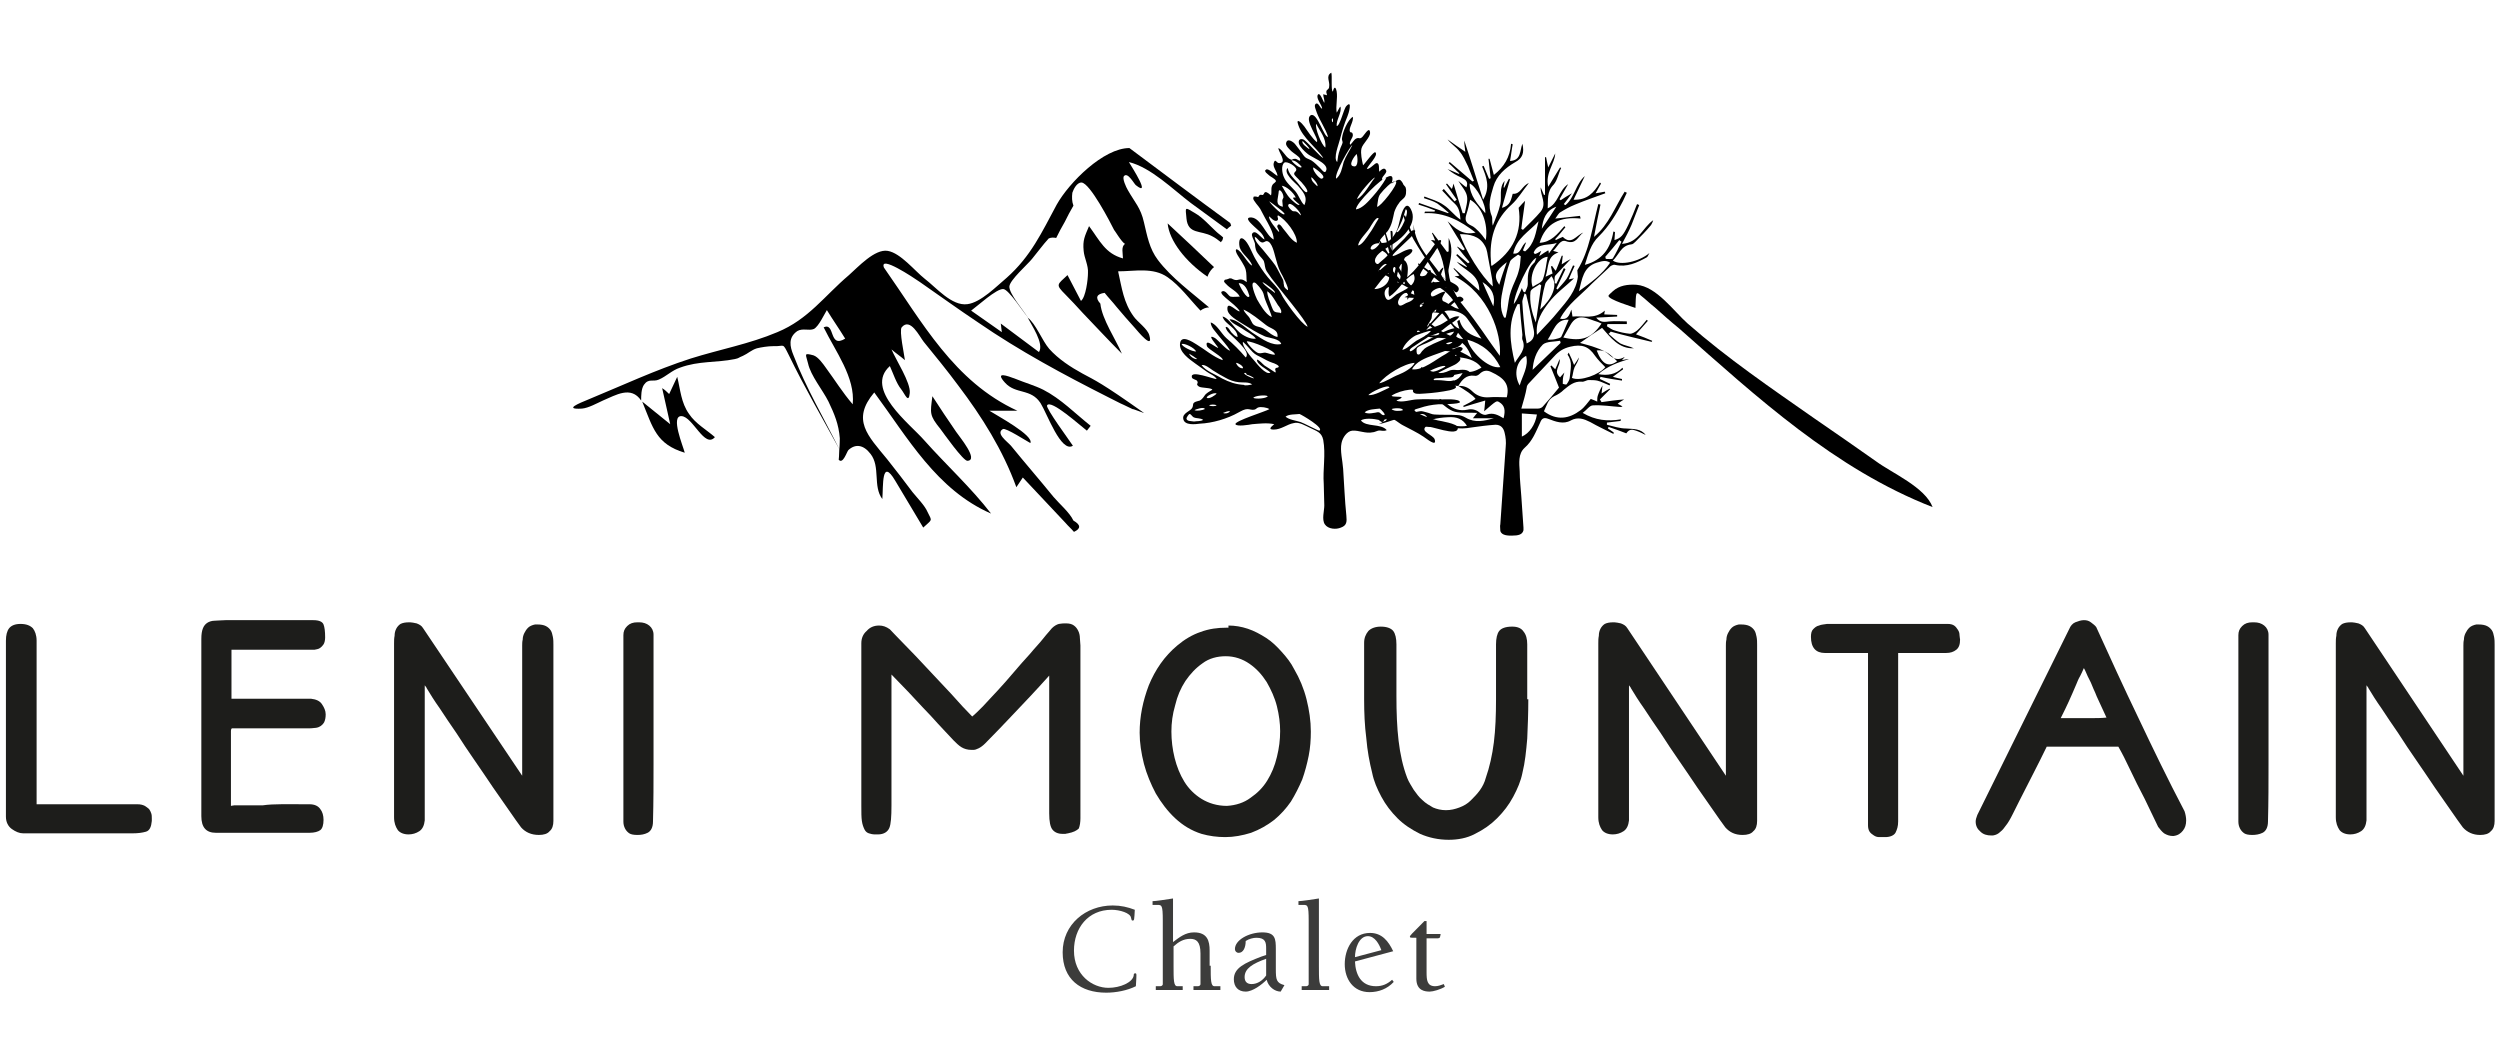 <?xml version="1.0" encoding="utf-8"?>
<!-- Generator: Adobe Illustrator 26.0.3, SVG Export Plug-In . SVG Version: 6.00 Build 0)  -->
<svg version="1.1" id="Слой_1" xmlns="http://www.w3.org/2000/svg" xmlns:xlink="http://www.w3.org/1999/xlink" x="0px" y="0px"
	 viewBox="0 0 464.4 197.4" style="enable-background:new 0 0 464.4 197.4;" xml:space="preserve">
<style type="text/css">
	.st0{fill:#1D1D1B;}
	.st1{fill:#3C3C3B;}
	.st2{fill:none;}
</style>
<g>
	<g>
		<path class="st0" d="M25.5,149.4c0.6,0,1,0.1,1.4,0.3c0.3,0.2,0.6,0.4,0.8,0.6c0.2,0.3,0.3,0.5,0.4,0.8c0.1,0.3,0.1,0.6,0.1,0.9
			v0.5c-0.1,1.1-0.4,1.8-1.1,2c-0.7,0.2-1.5,0.3-2.4,0.3H4.3c-0.7,0-1.4-0.3-2.1-0.8c-0.7-0.5-1.1-1.3-1.1-2.3v-21.1
			c0-1.6,0-3.2,0-4.6c0-1.5,0-2.8,0-3.9V119c0-1,0.2-1.8,0.6-2.3c0.4-0.5,1.1-0.8,2.1-0.8c1.1,0,1.8,0.3,2.3,0.8
			c0.4,0.5,0.7,1.3,0.7,2.3v30.4H25.5z"/>
		<path class="st0" d="M57.5,149.4c0.9,0,1.6,0.3,2,0.9c0.4,0.5,0.6,1.2,0.6,2c0,0.9-0.2,1.6-0.6,1.9s-1.1,0.5-2,0.5H40.1
			c-1.8,0-2.7-1-2.7-3.1c0-0.3,0-1,0-2.1c0-1.1,0-2.4,0-3.9c0-1.5,0-3.3,0-5.1s0-3.8,0-5.7c0-1.9,0-3.8,0-5.7c0-1.9,0-3.5,0-5
			c0-1.5,0-2.7,0-3.7s0-1.5,0-1.7c0-0.9,0.1-1.5,0.3-2c0.2-0.5,0.5-0.8,0.8-1c0.3-0.2,0.8-0.4,1.4-0.4c0.6,0,1.2-0.1,2-0.1h16.3
			c1.1,0,1.7,0.3,1.9,0.8c0.2,0.5,0.3,1.3,0.3,2.4c0,0.5-0.1,1-0.3,1.3s-0.4,0.5-0.7,0.7s-0.6,0.2-1,0.3c-0.4,0-0.7,0-1.1,0H43v9.1
			h14.8c0.9,0.1,1.6,0.4,2,1c0.4,0.6,0.7,1.2,0.7,1.9c0,0.6-0.1,1.1-0.3,1.5c-0.3,0.5-0.8,0.9-1.5,1c-0.7,0.1-1.2,0.1-1.6,0.1H43.1
			c-0.1,0-0.2,0.2-0.2,0.5v13.9c0.2,0,0.4-0.1,0.6-0.1c0.2,0,0.4,0,0.8,0c1,0,2.5,0,4.5,0C50.8,149.3,53.7,149.4,57.5,149.4z"/>
		<path class="st0" d="M96.8,153.7c-0.6-0.8-1.3-1.8-2.2-3.1c-0.9-1.3-1.9-2.7-3-4.3c-1.1-1.6-2.2-3.3-3.4-5
			c-1.2-1.7-2.3-3.4-3.4-5.1c-1.1-1.6-2.2-3.2-3.1-4.6c-1-1.4-1.8-2.7-2.4-3.7l-0.1-0.2l-0.3-0.4v25.1c-0.1,0.9-0.4,1.6-1,2
			c-0.6,0.4-1.3,0.6-2,0.6c-0.9,0-1.6-0.3-2-0.8c-0.4-0.6-0.7-1.3-0.7-2.4v-32.3c0-0.5,0-0.9,0.1-1.4c0-0.5,0.1-0.9,0.3-1.3
			c0.2-0.4,0.5-0.7,0.8-0.9c0.4-0.2,0.9-0.3,1.6-0.3h0.2c0.3,0,0.7,0.1,1.2,0.2c0.5,0.2,0.9,0.4,1.2,0.9L97,144.1v-24.2
			c0-0.3,0-0.7,0.1-1.1c0-0.4,0.1-0.8,0.3-1.2c0.2-0.4,0.4-0.7,0.7-1c0.3-0.3,0.8-0.5,1.3-0.6h0.4c0.7,0,1.2,0.1,1.6,0.3
			c0.4,0.2,0.7,0.5,0.9,0.8c0.2,0.3,0.3,0.7,0.4,1.2c0.1,0.5,0.1,1,0.1,1.5v32.7c0,0.8-0.2,1.5-0.7,1.9c-0.4,0.5-1.1,0.7-2,0.7
			C98.7,155.1,97.6,154.6,96.8,153.7z"/>
		<path class="st0" d="M118.4,155.1c-0.7,0-1.2-0.1-1.5-0.3c-0.3-0.2-0.6-0.5-0.8-0.9c-0.2-0.4-0.3-0.8-0.3-1.3c0-0.5,0-1,0-1.6v-27
			c0-1,0-2,0-3c0-1,0-2,0-3c0-0.7,0.2-1.2,0.7-1.7c0.5-0.5,1.1-0.7,1.9-0.7h0.3c0.8,0,1.4,0.2,1.9,0.6c0.5,0.4,0.8,1,0.8,1.7V132
			c0,3.3,0,6.6,0,10c0,3.4,0,6.9-0.1,10.6c0,1.1-0.4,1.8-1,2.1C119.7,155,119.1,155.1,118.4,155.1z"/>
		<path class="st0" d="M198.4,154.8c-0.2,0-0.4,0.1-0.5,0.1c-0.2,0-0.3,0-0.5,0c-0.9,0-1.5-0.3-1.9-0.8c-0.4-0.5-0.6-1.5-0.6-3
			v-25.6c-2.5,2.8-4.7,5.1-6.6,7.1c-1.9,2-3.6,3.8-5.3,5.5c-0.4,0.4-0.8,0.7-1.2,0.9c-0.4,0.2-0.7,0.3-1,0.3h-0.3
			c-0.8,0-1.4-0.2-1.9-0.5c-0.5-0.3-1-0.8-1.5-1.3c-1-1.1-2-2.1-2.9-3.1c-0.9-1-1.8-2-2.7-2.9c-0.9-1-1.9-2-2.8-3
			c-1-1-2-2.1-3.1-3.2v24.3c0,2.1-0.1,3.5-0.4,4.2s-1,1.2-2.1,1.2h-0.6c-0.4,0-0.8-0.1-1.1-0.2c-0.3-0.1-0.6-0.3-0.8-0.7
			c-0.2-0.4-0.4-0.9-0.5-1.6c-0.1-0.7-0.1-1.6-0.1-2.8v-30.2c0-0.9,0.3-1.7,1-2.3c0.6-0.7,1.4-1,2.3-1c0.7,0,1.3,0.2,2,0.7
			c0.5,0.5,1.3,1.4,2.6,2.7c1.3,1.3,2.7,2.8,4.2,4.4c1.5,1.6,3.1,3.3,4.6,4.9c1.5,1.7,2.8,3.1,3.9,4.2c0.5-0.4,1.2-1.1,2-1.9
			c0.8-0.9,1.7-1.8,2.7-2.9c1-1.1,2-2.2,3-3.4c1-1.2,2-2.3,3-3.4c0.9-1.1,1.8-2,2.5-2.9c0.7-0.9,1.3-1.5,1.6-1.9
			c0.4-0.4,0.9-0.7,1.3-0.8c0.5-0.1,0.9-0.1,1.3-0.1c0.6,0,1.1,0.1,1.5,0.4c0.4,0.3,0.6,0.6,0.8,1c0.2,0.4,0.3,0.9,0.3,1.3
			c0,0.5,0.1,0.9,0.1,1.4V152c0,0.7-0.1,1.4-0.3,1.9C200,154.3,199.4,154.6,198.4,154.8z"/>
		<path class="st0" d="M228.2,116.2c1.2,0,2.4,0.2,3.6,0.6c1.2,0.4,2.3,1,3.4,1.7c1.1,0.7,2,1.6,2.9,2.6c0.9,1,1.7,2,2.3,3.2
			c1,1.7,1.8,3.6,2.3,5.6c0.5,2,0.8,4,0.8,6c0,1.5-0.1,3-0.4,4.5c-0.3,1.5-0.7,3-1.2,4.4c-0.6,1.4-1.3,2.8-2.1,4.1
			c-0.9,1.3-1.9,2.4-3.1,3.4c-1.3,1-2.7,1.8-4.3,2.4c-1.6,0.5-3.2,0.8-4.8,0.8c-1.5,0-3-0.2-4.4-0.6c-1.9-0.6-3.5-1.6-4.9-2.9
			c-1.4-1.3-2.6-2.9-3.6-4.6c-0.9-1.7-1.7-3.6-2.2-5.5c-0.5-2-0.8-3.9-0.8-5.8c0-3,0.6-5.9,1.7-8.8c1.2-2.9,2.9-5.4,5.3-7.4
			c1.3-1.1,2.8-2,4.3-2.5c1.6-0.6,3.2-0.8,4.8-0.8H228.2z M217.6,135.9c0,1.6,0.2,3.3,0.6,4.9c0.4,1.6,1,3.1,1.8,4.4
			c0.8,1.3,1.9,2.4,3.2,3.2c1.3,0.8,2.9,1.3,4.7,1.3c1.7-0.1,3.2-0.6,4.4-1.5c1.3-0.9,2.3-1.9,3.1-3.2c0.8-1.3,1.4-2.7,1.8-4.4
			c0.4-1.6,0.6-3.2,0.6-4.8c0-1.4-0.2-3-0.6-4.6c-0.4-1.6-1.1-3.1-1.9-4.5c-0.9-1.4-1.9-2.5-3.2-3.4c-1.3-0.9-2.8-1.4-4.4-1.4
			c-1.6,0-3.1,0.4-4.3,1.3c-1.3,0.9-2.3,2-3.2,3.3c-0.9,1.4-1.5,2.8-1.9,4.5C217.8,132.7,217.6,134.3,217.6,135.9z"/>
		<path class="st0" d="M283.9,129.9c0,2.6-0.1,5-0.2,7.3c-0.2,2.3-0.4,4.4-0.9,6.4c-0.3,1.5-0.9,2.9-1.7,4.4c-0.8,1.5-1.8,2.8-3,4
			c-1.2,1.2-2.5,2.1-4.1,2.9c-1.5,0.8-3.2,1.1-4.9,1.1c-1.9,0-3.7-0.4-5.3-1.1c-1.6-0.8-3-1.7-4.2-2.9c-1.2-1.2-2.2-2.5-3-4
			c-0.8-1.5-1.4-2.9-1.7-4.4c-0.5-2-0.9-4.1-1.1-6.5c-0.3-2.3-0.4-4.7-0.4-7.2v-10.5c0-0.9,0.3-1.6,0.8-2.2c0.5-0.5,1.3-0.8,2.3-0.8
			c1.1,0,1.9,0.3,2.3,0.8c0.4,0.5,0.6,1.4,0.6,2.5v9.6c0,3,0.1,5.8,0.4,8.3c0.3,2.5,0.8,4.8,1.6,6.9c0.3,0.8,0.8,1.5,1.2,2.2
			c0.5,0.7,1,1.4,1.6,1.9c0.6,0.6,1.3,1,2,1.4c0.7,0.3,1.5,0.5,2.4,0.5c0.9,0,1.7-0.2,2.5-0.5c0.8-0.3,1.5-0.7,2.1-1.3
			c0.6-0.6,1.2-1.2,1.7-1.9c0.5-0.7,0.9-1.5,1.1-2.3c0.7-2,1.2-4.2,1.5-6.6c0.3-2.4,0.4-5.1,0.4-7.9v-10.3c0-1.1,0.2-2,0.6-2.5
			c0.4-0.5,1.2-0.8,2.4-0.8c1,0,1.7,0.3,2.1,0.9c0.5,0.6,0.7,1.4,0.7,2.4V129.9z"/>
		<path class="st0" d="M320.5,153.7c-0.6-0.8-1.3-1.8-2.2-3.1c-0.9-1.3-1.9-2.7-3-4.3c-1.1-1.6-2.2-3.3-3.4-5
			c-1.2-1.7-2.3-3.4-3.4-5.1c-1.1-1.6-2.2-3.2-3.1-4.6c-1-1.4-1.8-2.7-2.4-3.7l-0.1-0.2l-0.3-0.4v25.1c-0.1,0.9-0.4,1.6-1,2
			s-1.3,0.6-2,0.6c-0.9,0-1.6-0.3-2-0.8c-0.4-0.6-0.7-1.3-0.7-2.4v-32.3c0-0.5,0-0.9,0.1-1.4c0-0.5,0.1-0.9,0.3-1.3
			c0.2-0.4,0.5-0.7,0.8-0.9c0.4-0.2,0.9-0.3,1.6-0.3h0.2c0.3,0,0.7,0.1,1.2,0.2c0.5,0.2,0.9,0.4,1.2,0.9l18.3,27.4v-24.2
			c0-0.3,0-0.7,0.1-1.1c0-0.4,0.1-0.8,0.3-1.2c0.2-0.4,0.4-0.7,0.7-1c0.3-0.3,0.8-0.5,1.3-0.6h0.4c0.7,0,1.2,0.1,1.6,0.3
			c0.4,0.2,0.7,0.5,0.9,0.8c0.2,0.3,0.3,0.7,0.4,1.2c0.1,0.5,0.1,1,0.1,1.5v32.7c0,0.8-0.2,1.5-0.7,1.9c-0.4,0.5-1.1,0.7-2,0.7
			C322.3,155.1,321.3,154.6,320.5,153.7z"/>
		<path class="st0" d="M352.6,121.2v31.4c0,0.9-0.2,1.5-0.5,2.1c-0.3,0.5-1,0.8-1.9,0.8c-0.3,0-0.7,0-1.1,0c-0.4,0-0.7-0.1-1-0.3
			c-0.3-0.2-0.6-0.4-0.8-0.7c-0.2-0.3-0.3-0.7-0.3-1.2v-32h-8c-1.7,0-2.6-1-2.6-3c0-0.6,0.1-1.1,0.4-1.4c0.3-0.3,0.6-0.6,1.1-0.7
			c0.4-0.2,1-0.2,1.5-0.3c0.6,0,1.2,0,1.7,0h20.7c0.5,0,0.9,0.1,1.2,0.3c0.3,0.2,0.5,0.5,0.7,0.8c0.2,0.3,0.3,0.6,0.3,1
			c0,0.3,0.1,0.6,0.1,0.8c0,0.9-0.2,1.5-0.7,1.9c-0.5,0.4-1.1,0.6-1.9,0.6H352.6z"/>
		<path class="st0" d="M403.7,155.3c-0.7,0-1.2-0.2-1.7-0.5c-0.4-0.3-0.8-0.8-1.1-1.2l-2.5-5.2c-1-1.9-1.9-3.7-2.7-5.4
			c-0.8-1.7-1.5-3.1-2.2-4.3c-1.2,0-2.1,0-2.9,0s-1.6,0-2.5,0s-1.9,0-3.1,0c-1.2,0-2.8,0-4.8,0c-0.8,1.6-1.6,3.3-2.5,5
			c-0.9,1.8-1.8,3.5-2.6,5.1c-0.3,0.6-0.7,1.4-1.2,2.4c-0.5,1-0.9,1.7-1.4,2.3c-0.2,0.3-0.5,0.7-0.9,1c-0.4,0.4-0.8,0.6-1.4,0.7
			h-0.3c-0.8,0-1.5-0.2-2-0.7c-0.6-0.5-0.9-1.1-0.9-1.9c0-0.3,0.1-0.7,0.3-1.2l17.1-34.6c0.2-0.5,0.6-1,1.1-1.2s1.1-0.4,1.6-0.4
			c0.5,0,0.9,0.1,1.3,0.4c0.4,0.3,0.8,0.6,1,0.9c2.5,5.5,5.1,11.2,7.8,16.8c2.7,5.7,5.5,11.5,8.6,17.4c0.2,0.6,0.3,1.2,0.3,1.7
			c0,0.8-0.2,1.4-0.6,1.9S404.6,155.2,403.7,155.3z M389.5,129.4c-0.2-0.5-0.4-1-0.6-1.4c-0.2-0.4-0.3-0.8-0.5-1.2
			c-0.2-0.4-0.4-0.8-0.6-1.2c-0.2-0.4-0.4-1-0.7-1.5c-0.2,0.5-0.5,1.1-0.7,1.5c-0.3,0.5-0.5,1-0.7,1.5c-0.5,1.2-1,2.3-1.4,3.2
			c-0.4,0.9-0.9,1.9-1.5,3.1h3.7c0.6,0,1.3,0,2.1,0c0.8,0,1.7,0,2.7-0.1L389.5,129.4z"/>
		<path class="st0" d="M418.4,155.1c-0.7,0-1.2-0.1-1.5-0.3c-0.3-0.2-0.6-0.5-0.8-0.9c-0.2-0.4-0.3-0.8-0.3-1.3c0-0.5,0-1,0-1.6v-27
			c0-1,0-2,0-3c0-1,0-2,0-3c0-0.7,0.2-1.2,0.7-1.7c0.5-0.5,1.1-0.7,1.9-0.7h0.3c0.8,0,1.4,0.2,1.9,0.6c0.5,0.4,0.8,1,0.8,1.7V132
			c0,3.3,0,6.6,0,10c0,3.4,0,6.9-0.1,10.6c0,1.1-0.4,1.8-1,2.1C419.7,155,419,155.1,418.4,155.1z"/>
		<path class="st0" d="M457.5,153.7c-0.6-0.8-1.3-1.8-2.2-3.1c-0.9-1.3-1.9-2.7-3-4.3c-1.1-1.6-2.2-3.3-3.4-5
			c-1.2-1.7-2.3-3.4-3.4-5.1c-1.1-1.6-2.2-3.2-3.1-4.6c-1-1.4-1.8-2.7-2.4-3.7l-0.1-0.2l-0.3-0.4v25.1c-0.1,0.9-0.4,1.6-1,2
			s-1.3,0.6-2,0.6c-0.9,0-1.6-0.3-2-0.8c-0.4-0.6-0.7-1.3-0.7-2.4v-32.3c0-0.5,0-0.9,0.1-1.4c0-0.5,0.1-0.9,0.3-1.3
			c0.2-0.4,0.5-0.7,0.8-0.9c0.4-0.2,0.9-0.3,1.6-0.3h0.2c0.3,0,0.7,0.1,1.2,0.2c0.5,0.2,0.9,0.4,1.2,0.9l18.3,27.4v-24.2
			c0-0.3,0-0.7,0.1-1.1c0-0.4,0.1-0.8,0.3-1.2c0.2-0.4,0.4-0.7,0.7-1c0.3-0.3,0.8-0.5,1.3-0.6h0.4c0.7,0,1.2,0.1,1.6,0.3
			c0.4,0.2,0.7,0.5,0.9,0.8c0.2,0.3,0.3,0.7,0.4,1.2c0.1,0.5,0.1,1,0.1,1.5v32.7c0,0.8-0.2,1.5-0.7,1.9c-0.4,0.5-1.1,0.7-2,0.7
			C459.4,155.1,458.3,154.6,457.5,153.7z"/>
	</g>
	<g>
		<path class="st1" d="M210.4,171c-0.2,0-0.2-0.1-0.3-0.5c-0.1-0.9-2.1-1.5-3.6-1.5c-4.4,0-7,3.4-7,7.6c0,4.5,3.4,6.9,6.4,6.9
			c2.2,0,4.5-1,4.7-2.3c0-0.2,0-0.4,0.3-0.4c0.2,0,0.2,0.2,0.2,0.3c0,0.2,0,0.6-0.1,2.1c-1.6,0.8-3.7,1.2-5.5,1.2
			c-4.8,0-8.1-2.5-8.1-7.5c0-5.2,4.3-8.7,9.3-8.7c1.5,0,2.8,0.3,4.1,0.8C210.7,170.9,210.7,171,210.4,171z"/>
		<path class="st1" d="M224.9,179.4c0,2.6,0,3.8,0.7,3.8h1.1v0.7h-5v-0.7h0.8c0.2,0,0.5-0.1,0.5-0.4v-5.7c0-2.2-0.8-2.7-1.9-2.7
			c-1.3,0-2.2,0.6-3.1,1.4v3.6c0,2.6,0,3.8,0.7,3.8h1v0.7h-5v-0.7h0.8c0.2,0,0.5-0.1,0.5-0.4V171c0-2.9-0.2-2.9-1-2.9h-0.9v-0.7
			c0.6,0,2.5-0.3,3.8-0.5v8.1c1.2-0.9,2.3-1.8,3.9-1.8c2.5,0,2.9,1.6,2.9,3.4V179.4z"/>
		<path class="st1" d="M235.2,177.4v-1.2c0-1.1-0.1-2-1.8-2c-0.6,0-1.4,0.2-2,0.6c0,1.3-0.5,2.2-1.3,2.2c-0.4,0-0.7-0.3-0.7-0.7
			c0-1.7,2.6-3.1,5.1-3.1c2.4,0,2.5,1.2,2.5,3.1v3.7c0,2,0.1,2.6,1.6,3l-0.7,1.2c-1.1,0-2.3-0.9-2.6-2.2c-0.9,0.9-2.6,2.2-3.9,2.2
			c-1.4,0-2.2-0.9-2.2-2.3c0-2.1,2-3,5.1-4.2L235.2,177.4z M235.2,178.1c-2.5,0.9-4,1.8-4,3.4c0,0.8,0.4,1.3,1.3,1.3
			c1.1,0,2.1-0.7,2.7-1.6V178.1z"/>
		<path class="st1" d="M245,179.4c0,2.6,0,3.8,0.7,3.8h1.2v0.7h-5.1v-0.7h0.8c0.2,0,0.5-0.1,0.5-0.4V171c0-2.9-0.2-2.9-1-2.9h-0.9
			v-0.7c0.6,0,2.5-0.3,3.8-0.5V179.4z"/>
		<path class="st1" d="M258.9,182.4c-1.2,1.3-2.8,1.9-4.5,1.9c-3,0-4.6-2.4-4.6-5.2c0-2.8,1.5-5.8,4.7-5.8c2.2,0,3.4,1.5,4.3,3.4
			l-7.1,1.9c0.1,2.4,1.1,4.6,3.9,4.6c1.2,0,2.1-0.4,3-1.2L258.9,182.4z M256.6,176.5c-0.4-1.1-1.2-2.6-2.5-2.6
			c-1.7,0-2.4,2.4-2.4,3.9L256.6,176.5z"/>
		<path class="st1" d="M267.6,173.6c-0.1,0.5-0.1,0.7-0.5,0.7h-2.1v6.3c0,1.5,0.1,2.6,1.6,2.6c0.5,0,1.1-0.2,1.6-0.4l0.2,0.5
			c-0.8,0.5-2.2,0.9-2.8,0.9c-0.8,0-2.5-0.1-2.5-2.4v-7.6c-1.1,0-1.2,0-1.2-0.2c0-0.2,0.2-0.4,2.7-2.9h0.4v2.4H267.6z"/>
	</g>
	<g>
		<path class="st2" d="M156.4,81.5c-0.2-2.6-1-4.5-2.1-6.8c-1.1-2.2-3.3-4.8-3.8-7.1c-0.4-1.7-0.9-2,1-1.5c0.9,0.3,1.8,1.6,2.3,2.3
			c1.8,2.3,3.2,4.6,5,6.8c0.5-5-3.2-9.9-5.4-14.3c2.1-1,0.9,4,4,2.1c-1.1-1.8-2.3-3.5-3.4-5.3c-0.5,0.8-1.5,3-2.4,3.5
			c-0.9,0.5-2.1-0.2-3.1,0.4c-1.8,1.2-1.4,2.7-0.7,4.5c2.3,6,5.8,11.8,8.6,17.6C156.4,82.7,156.4,81.6,156.4,81.5z"/>
		<path class="st2" d="M186.4,53.8c-1.2-0.2-5,3.3-6,4c1.9,1.3,3.8,2.7,5.7,4c-0.1-0.5-0.1-1.1-0.2-1.6c2.4,1.8,4.7,3.5,7.1,5.3
			c1-1.5-1.4-4.9-2.2-6.6c0,0,0.1,0.1,0.1,0.1C190.1,58,187.4,53.9,186.4,53.8z"/>
		<path d="M156.4,83.7C156.4,83.7,156.4,83.7,156.4,83.7c0,0.1,0.1,0.2,0.1,0.3C156.5,83.8,156.4,83.8,156.4,83.7z"/>
		<path d="M201.1,69.4c-2.2-1.2-4.5-2.7-6.2-4.6c-1.3-1.5-2.5-4.7-4-5.8c0,0,0,0,0,0c0,0,0,0,0-0.1c0,0-0.1-0.1-0.1-0.1
			c0.8,1.6,3.2,5,2.2,6.6c-2.4-1.8-4.7-3.5-7.1-5.3c0.1,0.5,0.1,1.1,0.2,1.6c-1.9-1.3-3.8-2.7-5.7-4c1-0.7,4.8-4.2,6-4
			c1,0.1,3.7,4.3,4.5,5.2c0,0,0,0,0,0c-0.7-1.1-3.5-4.4-3.4-5.7c0.1-1.2,3.4-4.1,4.2-5.1c1-1.2,2-2.6,3.1-3.8
			c0.4-0.2,0.9-0.2,1.4-0.1c0.5-1,1-2,1.6-3c0.5-1,1-2,1.6-3c-0.3-0.8-0.3-1.6-0.2-2.4c0.2-0.6,0.8-1.9,1.7-1.9
			c1.6,0.1,5.4,7.5,6.1,8.9c-0.1-0.3,1.4,2.3,2,2.5c-0.8,0.5-0.4,1.8-0.4,2.7c-3.3-0.9-4.3-3.3-6.3-6c-0.8,1.9-1.2,2.6-1,4.6
			c0.1,1.3,0.9,2.7,0.8,4.1c0,1.2-0.4,4.5-1.3,5.2c-0.8-1.6-1.7-3.2-2.5-4.8c-1.9,1.8-2.3,1.7-0.4,3.6c1.1,1.1,2.1,2.2,3.2,3.4
			c2.4,2.5,4.8,5.1,7.3,7.6c-1.1-2.6-3.7-6.4-4-9.3c-1-1.1-0.7-1.8,0.8-2c0.7,0.9,1.5,1.7,2.2,2.6c1.1,1.3,2.2,2.6,3.4,3.9
			c0.6,0.7,3.5,4.2,2.7,1.4c-0.3-1.2-2.2-2.5-2.9-3.5c-1.9-2.6-2.2-5.3-2.9-8.4c3.1,0,6.5-0.8,9.2,1.1c2.3,1.6,4.1,4.1,6.1,6.2
			c0.5-0.4,1.1-0.6,1.6-0.6c0,0,0,0,0,0c-3.3-2.8-7-5.5-9.5-8.8c-1.6-2.1-2-4.5-2.6-7c-0.6-2.7-1.7-3.7-3-6
			c-0.3-0.5-1.1-2.2-0.7-2.6c0.7-0.8,1.9,1.5,2.2,1.7c2.9,2.3-0.7-3.3-1.3-4.3c4.1,1,8.2,5.1,11.5,7.6c2.2,1.6,4.5,3.3,6.7,4.9
			c0.2-0.2,0.4-0.4,0.7-0.6c0,0,0.1-0.1,0.1-0.1c-0.1-0.2-0.1-0.4-0.2-0.5c-6.3-4.6-12.4-9.2-18.7-13.9c-4.8,0-11.2,6.4-13.5,10.5
			c-2.8,5.2-4.8,9.6-9.3,13.6c-1.8,1.5-4.8,4.6-7.3,4.9c-2.9,0.4-5.8-3.1-7.9-4.7c-1.9-1.5-4.5-4.8-6.9-5.2c-2.4-0.4-5.5,3-7.2,4.5
			c-4.6,3.9-7.5,8.2-13.3,10.6c-5.2,2.2-10.7,3.2-16.1,4.9c-6.5,2.1-12.7,5-19,7.6c-1.7,0.7-4.7,1.9-1.2,1.7c1.2-0.1,2.8-1,3.9-1.5
			c2.4-1,5.2-2.8,7.1,0c0-0.9,0-2.1,0.5-2.9c0.9-1.3,1.7-0.5,2.8-1c1.4-0.6,2.4-1.7,3.9-2.2c3.5-1.3,6.8-0.9,10.2-1.6
			c0.9-0.2,0.5-0.2,1.5-0.6c0.9-0.4,1.6-1.1,2.6-1.4c0.8-0.2,2.1-0.4,3-0.4c2.2,0.1,1.7-0.8,2.9,1.6c2.9,6,6.3,11.8,9.5,17.7
			c0,0,0,0,0,0c-2.9-5.8-6.3-11.6-8.6-17.6c-0.7-1.7-1-3.3,0.7-4.5c1-0.6,2.2,0,3.1-0.4c0.9-0.5,1.9-2.7,2.4-3.5
			c1.1,1.8,2.3,3.5,3.4,5.3c-3.1,1.9-1.8-3.1-4-2.1c2.2,4.5,5.9,9.3,5.4,14.3c-1.9-2.2-3.3-4.5-5-6.8c-0.5-0.7-1.4-2-2.3-2.3
			c-1.9-0.5-1.4-0.2-1,1.5c0.5,2.3,2.7,4.9,3.8,7.1c1.1,2.3,1.9,4.2,2.1,6.8c0,0.2,0,1.2-0.1,2.2c0,0.1,0.1,0.2,0.1,0.3
			c0-0.1-0.1-0.2-0.1-0.3c0,0.9-0.1,1.8-0.1,1.8c0.8,0.9,1.5-1.5,1.8-1.8c1.3-1.2,2.8-1,4.1,0.7c1.9,2.4,0.4,6,2.2,8.4
			c0.2-2.4-0.2-7.8,2.4-3.4c1.7,2.9,3.5,5.8,5.2,8.7c1.7-1.6,1.7-1.1,0.8-2.9c-0.5-1.2-2-2.7-2.8-3.7c-1.5-2-3.1-4.1-4.7-6.1
			c-3.6-4.4-6.7-7.3-2.4-12.4c6.2,8.4,11.6,18.1,21.7,22.5c-3.7-4.8-8.4-9.1-12.4-13.6c-2.7-3.1-11.2-9.5-6.4-13.8
			c0.6,1.3,1.2,3.2,2.1,4.3c0.7,0.9,1.4,2.8,1.6,0.7c0.2-1.9-2.6-6.2-3.4-8.1c0.8,0.7,1.7,1.3,2.5,2c-0.1-0.9-1.1-5.5-0.6-6.1
			c1.6-1.9,3.3,1.7,4.1,2.7c2.2,2.7,4.4,5.4,6.4,8.1c4.4,5.8,8.3,12,10.8,18.9c0.4-0.6,0.8-1.2,1.2-1.8c2.6,2.8,5.3,5.6,7.9,8.4
			c0.5,0.6,1.1,1.1,1.6,1.7c1.3-0.6,1.3-1.3-0.1-2.1c-0.7-1.5-2.6-3.1-3.7-4.4c-2.6-3.2-5.3-6.3-7.9-9.5c-0.7-0.8-2.9-2.3-1.5-3.1
			c0.5-0.3,4.5,2.3,5.1,2.6c0.7-1.4-6.2-5.1-7.6-6c1.7,0,3.5,0,5.2,0c-11.8-5.4-17.7-16.5-24.8-26.6c-0.9-2.4,5.4,1.8,6.7,2.7
			c3.6,2.5,7.2,5.1,10.8,7.5c7.7,5.3,15.9,9.7,24.2,13.9c3.5,1.8,1,0.5,4.5,2.2c0-0.1,2.2,0.8,2.1,0.7
			C204.6,71.1,203.5,70.7,201.1,69.4z"/>
		<path d="M190.9,59C190.9,59,190.9,59,190.9,59C190.9,58.9,190.9,58.9,190.9,59C190.9,59,190.9,59,190.9,59z"/>
		<path d="M222,39.6c-2-1.2-1.8-1.2-1.6,1c0.3,3,2.6,2.1,4.8,3.3c0.6,0.3,1.1,0.7,1.6,1.1c0.1-0.2,0.2-0.3,0.3-0.4
			c0-0.2,0.1-0.3,0.1-0.5c-0.4-0.4-0.9-0.7-1.3-1.1C224.7,41.9,223.4,40.4,222,39.6z"/>
		<path d="M128,76.9c-1.5-2.1-1.6-4.5-2.2-6.9c-0.5,1.1-1,2.1-1.5,3.2c-0.4-0.4-0.8-0.8-1.3-1.1c0.5,2.2,1,4.5,1.5,6.7
			c-1.7-1.4-3.5-2.8-5.2-4.2c2,4.9,2.6,7.9,7.9,9.5c-0.3-1.2-2.7-6.9-0.6-6.8c2.1,0.1,4.3,6.1,6.2,3.9
			C131.2,79.8,129.2,78.7,128,76.9z"/>
		<path d="M188.7,70.4c-1.6-0.6-4-1.5-2,0.7c2,2.2,4.8,1,6.6,3.8c1.2,1.9,3.8,9.3,6,7.9c-0.5-0.8-5.1-7-4.8-7.5
			c0.7-1.2,6.2,3.8,7.4,4.7c0.2-0.3,0.5-0.6,0.7-0.9c-2.9-2.3-5.5-5-8.8-6.7C192.2,71.6,190.4,71.1,188.7,70.4z"/>
		<path d="M224.3,51.4c0.2-0.6,0.5-1.1,1-1.6c0.1-0.1,0.2-0.1,0.2-0.2c-2.9-2.8-5.7-5.4-8.6-8.1C217.2,44.7,220.2,48.6,224.3,51.4z"
			/>
		<path d="M173.2,73.6c-0.4,3.2-0.6,3.5,1.5,6.1c0.6,0.8,4.2,5.9,5,5.9c2.2-0.1-1.5-4.5-2.1-5.4C176.1,78,174.6,75.8,173.2,73.6z"/>
		<g>
			<path d="M270.9,71.7c-1.7-0.1-3.5-0.5-5,0.7c0.2-0.3,0.4-0.6,0.7-1c-1.1-0.2-2.1-0.4-3.4-0.7c1.9,0,3.5-0.2,5.1,0
				c1.4,0.2,2.5,0.2,3.4-1.4c-0.9,0.2-1.7,0.4-2.5,0.5c-1.2,0.1-2.5,0.2-3.8,0.4c0.1-0.1,0.2-0.3,0.3-0.6c-1.2,0.1-2.3,0.2-3.4,0.3
				c0-0.1,0-0.2,0-0.3c0.9-0.1,1.8-0.2,3-0.3c-0.6-0.4-1-0.6-1.4-0.8c0-0.1,0.1-0.2,0.1-0.3c0.4,0.2,0.8,0.3,1.2,0.5
				c1.3,0.6,2.5,0.9,3.9,0.2c0.8-0.4,1.9-0.1,2.9,0.1c1.2,0.3,2.1-0.1,3.2-0.7c-1.2-1.6-3-1.8-4.7-2c0.2-0.6-0.5-1-1.9-1.1
				c-0.9-0.1-1.8-0.1-2.7-0.3c2.7-0.7,5.1,0,7.5,1.6c-0.7-1.9-1.6-3.2-3.5-3.5c-1.1-0.2-2.2-0.2-3.3-0.3c-0.6,0-1.3-0.1-1.9-0.4
				c0.9,0,1.7,0,2.6,0c0-0.1,0.1-0.2,0.1-0.3c-0.7-0.6-1.4-1.1-2-1.7c0.1-0.1,0.1-0.2,0.2-0.3c1.9,1.5,3.8,2.7,6.2,3
				c-1.2-1.5-2.5-3.1-3.8-4.7c-0.2-0.2-0.6-0.1-0.9-0.2c-1.4-0.1-2.7-0.3-4.1-0.4c0-0.1,0-0.2,0-0.3c1.2,0.2,2.5,0.3,3.7,0.5
				c0-0.1,0.1-0.2,0.1-0.4c-1-0.3-1.9-0.7-2.9-1c0,0,0-0.1,0-0.1c0.7,0,1.4,0.1,2.1,0.2c-1.3-1.6-3.1-1.1-5.1-1.4
				c0.5-0.2,0.6-0.3,0.8-0.4c-0.2-0.2-0.3-0.3-0.6-0.7c1.1,0.4,1.9,0.8,2.7,1.1c0.1-0.1,0.1-0.2,0.2-0.4c-2.6-1.5-5.3-2.9-7.9-4.4
				c0-0.1,0.1-0.2,0.1-0.3c0.8,0.3,1.6,0.7,2.6,1.1c-0.3-0.6-0.6-1-0.8-1.4c0,0,0.1,0,0.1-0.1c0.9,1,1.8,2,2.7,3.1
				c0.1-0.1,0.2-0.2,0.2-0.2c-1.1-1.8-2.2-3.6-3.4-5.4c-0.4-0.5-1.2-0.8-1.8-1.2c0.3,0,0.6-0.1,1-0.1c-0.4-0.7-0.7-1.2-1-1.7
				c0.1,0,0.1-0.1,0.2-0.1c0.6,1,1.3,2,1.9,3c0.1,0,0.1-0.1,0.2-0.1c-0.3-1.2-0.6-2.5-0.9-3.7c0.1,0,0.2-0.1,0.2-0.1
				c0.3,1,0.7,2.1,1.1,3.3c-0.1-1.3-0.1-2.5-0.2-3.6c0.1,0,0.2,0,0.3,0c0.1,0.2,0.1,0.5,0.1,0.7c0,1.3-0.1,2.6,0,3.9
				c0,0.5,0.4,1,0.7,1.4c0.7,1.2,1.4,2.4,2.1,3.5c0.2,0.2,0.4,0.5,0.6,0.6c1.7,1.2,3.2,2.6,5.4,2.8c0.9,0.1,1.7,0.8,2.5,1.2
				c0.3,0.2,0.6,0.3,1,0.4c-1.2-2.1-2.7-3.9-5.1-4.7c0.1-0.1,0.2-0.3,0.3-0.4c0.7,0.3,1.5,0.7,2.5,1.1c-1.9-1.6-3.6-2.9-5.3-4.3
				c0-0.1,0.1-0.1,0.1-0.2c1.1,0.8,2.3,1.6,3.4,2.4c-2.2-3.7-5-7-6.2-11.2c0.1,0,0.2-0.1,0.3-0.1c0.4,1.1,0.9,2.2,1.3,3.3
				c0.1,0,0.2,0,0.3-0.1c0-0.5,0-1,0-1.5c0.3,4.5,3.9,7.1,6,10.8c-0.3-4-1.3-6.7-2.8-7.9c0.3,0,0.5,0,0.8,0.1
				c-0.2-0.5-0.4-1-0.6-1.4c0,0,0.1,0,0.1-0.1c0.9,1.2,1.8,2.4,2.7,3.6c0.1,0,0.2-0.1,0.3-0.1c0-0.8,0-1.6,0-2.5
				c0.8,1.7,0.5,3.5,0.1,5.2c-0.1,0.4-0.2,0.9-0.1,1.3c0.3,2.4,1.3,4.4,2.9,6.3c2.4,2.9,4.4,6.1,6.6,9.1c0.4-4-2-11.5-8.4-14.8
				c0.4,0,0.6,0,0.9-0.1c-0.4-0.5-0.7-0.9-1.1-1.3c0,0,0.1-0.1,0.1-0.1c1.5,1.4,3,2.7,4.7,4.2c0-3.2-2.8-3.7-4.2-5.4
				c0.6,0.3,1.2,0.7,1.8,1c0,0,0.1-0.1,0.1-0.1c-0.7-0.7-1.3-1.4-2-2.1c0.1-0.1,0.1-0.1,0.2-0.2c0.7,0.6,1.3,1.1,2,1.7
				c0.1-0.1,0.2-0.1,0.3-0.2c-0.8-0.9-1.5-1.8-2.3-2.8c0,0,0-0.1,0-0.1c0.4,0.2,0.7,0.5,1.1,0.7c0.1-0.1,0.2-0.1,0.3-0.2
				c-1.1-1.8-2.2-3.5-3.2-5.2c1.3,1.2,2.7,2.7,5.2,2.1c-2.8-2.2-5.8-3.8-9.5-3.6c0-0.1,0.1-0.2,0.1-0.3c0.6,0,1.2,0,1.8,0
				c0-0.1,0-0.1,0.1-0.2c-1-0.4-2.1-0.8-3.1-1.1c0-0.1,0.1-0.2,0.1-0.3c1.8,0.6,3.6,1.3,5.4,1.9c0,0,0.1-0.1,0.1-0.1
				c-0.7-0.6-1.4-1.2-2.1-1.7c-0.8-0.5-1.7-0.7-2.5-1c0-0.1,0.1-0.2,0.1-0.3c1.2,0.5,2.5,0.8,3.6,1.6c1.1,0.7,1.9,1.9,3.1,2.7
				c-0.1-1.1-0.2-2.2-1.1-3c-0.8-0.7-1.5-1.6-2.3-2.4c0.1-0.1,0.2-0.2,0.3-0.3c0.7,0.8,1.4,1.6,2,2.3c0.1-0.1,0.3-0.2,0.4-0.3
				c-0.7-1-1.3-1.9-2-2.9c0.1,0,0.1-0.1,0.2-0.1c0.3,0.3,0.5,0.6,0.9,1c0.1-0.3,0.2-0.5,0.3-1c0.6,2,1.1,3.7,1.7,5.5
				c0.1,0,0.3,0,0.4,0c0.2-1.1,0.6-2.2,0.4-3.2c-0.2-1-1.1-1.9-1.6-2.8c0.4,0.3,0.9,0.8,1.5,1.2c0.4-1-0.1-1.4-0.9-1.8
				c-0.9-0.4-1.8-0.9-2.6-1.6c0.7,0.3,1.4,0.6,2.1,0.9c0,0,0.1-0.1,0.1-0.1c-0.7-0.6-1.3-1.3-2-1.9c0.1-0.1,0.1-0.1,0.2-0.2
				c1.4,1.2,2.8,2.4,4.2,3.6c0.1,0,0.2-0.1,0.3-0.1c-0.4-0.9-0.7-1.8-1.1-2.7c-0.5-1-0.9-2-1.6-2.8c-0.6-0.8-1.5-1.3-2.2-2.2
				c1.1,0.8,2.1,1.5,3.3,2.3c-0.1-0.7-0.2-1.4-0.2-2.1c1.2,3.6,2.3,7.2,3.5,11c1.4-2.3,0.6-4.3-0.2-6.2c0.1,0,0.2,0,0.3-0.1
				c0.3,0.8,0.7,1.6,1,2.4c0.1,0,0.2,0,0.3-0.1c-0.1-1.2-0.3-2.4-0.4-3.6c0.1,0,0.1,0,0.2,0c0.3,1,0.5,2,0.8,3
				c1.9-1.5,3-3.3,3.2-5.8c0.1,0,0.2,0.1,0.3,0.1c-0.2,1-0.3,2.1-0.5,3.1c2.1-0.1,1.8-1.9,2.3-3.2c0.4,1.7,0,2.7-1.3,3.4
				c-1.9,1.1-3.5,2.5-4.1,4.6c-0.5,1.7-1.1,3.5-0.3,5.4c0.2,0.5,0,1.1,0.2,1.8c0.5-1.3,1.1-2.6,1.4-4c0.3-1.4-0.3-3,0.8-4.3
				c-0.1,0.4-0.1,0.8-0.2,1.2c0,0,0.1,0,0.1,0.1c0.3-0.6,0.6-1.1,0.9-1.7c0.1,0,0.1,0.1,0.2,0.1c-0.5,1.8-1,3.5-1.5,5.3
				c1.6-0.4,1.7-1.6,2-2.6c1.5,0.1,1.7-1.5,3-2c-1.2,1.5-2,2.9-3.2,4c-2.9,2.6-4,5.8-3.9,9.6c0,0.5,0.1,1.1,0.1,1.6
				c0,0,0,0.1,0.1,0.2c4-2.7,5.7-6.3,5-10.8c0.5-0.6,0.9-1,1.2-1.3c-0.2,1.7-0.5,3.4-0.7,5.2c0.1,0.1,0.2,0.1,0.3,0.2
				c1.1-1.1,2.3-2.2,3.3-3.4c1.2-1.5-0.1-3,0-4.5c0.2,0.5,0.4,0.9,0.6,1.4c0.1,0,0.2,0,0.2,0c0-2.3,0-4.7,0-7c0.1,0,0.2,0,0.2,0
				c0.1,0.5,0.2,1.1,0.4,1.9c0.5-1,0.9-1.8,1.3-2.6c-0.1,2-1.9,3.6-1.3,6.2c0.8-1.3,1.5-2.5,2.2-3.6c0.1,0,0.1,0.1,0.2,0.1
				c-0.5,1-0.7,2.3-1.4,3.1c-1.3,1.3-1,2.8-1.1,4.4c2-0.9,2-3.3,3.8-4.5c-0.6,1.1-1.1,1.9-1.6,2.8c0.1,0.1,0.1,0.1,0.2,0.2
				c0.6-0.4,1.2-0.8,2.1-1.3c-0.6,0.8-1,1.4-1.5,2c0.1,0.1,0.2,0.2,0.3,0.2c1.7-1.4,1.9-3.9,3.6-5.4c-0.7,1.4-1.3,2.8-2.1,4.4
				c2.5,0.1,3.8-1.3,4.9-3.2c0.1,0.1,0.1,0.1,0.2,0.2c-0.3,0.5-0.6,1.1-1,1.8c0.7-0.1,1.2-0.2,1.7-0.3c0,0.1,0.1,0.2,0.1,0.3
				c-1.9,0.7-3.7,1.3-5.6,2.1c-1,0.4-1.9,0.9-2.7,1.4c-0.4,0.2-0.6,0.7-1,1.2c1.6-0.2,3.1-0.3,4.6-0.5c0,0.2,0.1,0.3,0.1,0.5
				c-3.7-0.4-6.5,0.8-7.6,4.5c2.1-0.1,3.3-1.6,4.6-3.1c0.1,0.1,0.1,0.2,0.2,0.2c-0.6,0.7-1.2,1.5-1.9,2.2c0,0.1,0.1,0.1,0.1,0.2
				c0.4-0.2,0.8-0.4,1.3-0.6c1.6,1.6,2.5-0.3,3.8-0.8c-1,0.7-1.3,2.3-3.2,1.6c-1.1-0.4-1.6,1.1-2.4,1.8c0.4,0.1,0.7,0.2,1,0.3
				c-2.2,0.7-1.8,2.7-2.4,4.5c0.6-0.3,0.9-0.4,1.3-0.6c-0.1-0.5-0.2-0.9-0.3-1.3c0.1,0,0.1-0.1,0.2-0.1c0.2,0.2,0.3,0.5,0.7,0.9
				c0.4-1,0.8-1.9,1.1-2.8c0.1,0,0.2,0,0.2,0c-0.1,0.5-0.1,1-0.2,1.6c0.6-0.4,1.1-0.7,1.7-1c-1,1.1-2,2.1-2.9,3.1
				c-0.2,0.3-0.1,0.9-0.1,1.4c0.1,0,0.2,0.1,0.3,0.1c0.5-1,0.9-1.9,1.4-2.9c0.1,0.1,0.2,0.1,0.3,0.2c-0.6,1.2-1.1,2.4-1.7,3.6
				c0.1,0.1,0.2,0.1,0.2,0.2c0.6-0.7,1.2-1.3,1.7-2c0.5-0.8,0.8-1.7,1.2-2.5c0.1,0,0.2,0.1,0.3,0.1c-0.4,0.8-0.7,1.6-1.1,2.5
				c0.3-0.1,0.6-0.1,1-0.2c-1.7,1.6-3.4,2.8-4.7,4.5c-1.2,1.6-2.5,3.4-2.2,6c1.5-1.6,2.8-2.9,4-4.4c1.6-1.9,3.3-3.8,3.6-6.4
				c0-0.4-0.1-0.8-0.1-1.2c2.3-3.7,2.8-8.1,3.9-12.3c0.1,0,0.3,0.1,0.4,0.1c-0.4,1.9-0.8,3.8-1.2,6c2.8-2.3,3.9-5.6,5.7-8.4
				c0.1,0.1,0.2,0.1,0.4,0.2c-0.2,0.5-0.5,1-0.7,1.5c-1.2,2.4-2.6,4.7-4.5,6.6c-1.5,1.4-2,3.4-2.6,5.3c3.3-0.9,4.8-3.1,5.3-6.2
				c0.1,0,0.2,0.1,0.3,0.1c0,0.5-0.1,1-0.1,1.5c1.2-0.4,1.6-0.8,2.6-2.9c0.6-1.3,1.1-2.5,1.6-3.8c0.1,0.1,0.3,0.1,0.4,0.2
				c-0.5,1.2-0.9,2.4-1.4,3.6c-0.5,1.2-1.1,2.3-1.8,3.6c3.1-0.2,3.8-3,5.8-4.4c-0.1,0.3-0.2,0.6-0.4,0.9c-0.9,1.1-1.9,2.1-2.9,3.1
				c-0.2,0.2-0.5,0.5-0.8,0.5c-1.9,0.2-2.3,2-3.4,3c1.4,1,4.9,0.2,6.8-1.4c-0.2,0.3-0.3,0.7-0.5,0.8c-1.8,1-3.7,1.9-5.9,1.4
				c-0.3-0.1-0.9,0.2-1.1,0.5c-1.1,1-2.1,2-3.2,3c-2,2.1-4.5,3.8-5.9,6.5c1.4,0.3,1.7-0.6,2.1-1.7c0.1,0.4,0.1,0.8,0.2,1.3
				c2-0.2,4.1,0.6,6-1.1c0,0.3-0.1,0.5-0.1,0.7c0.8,0,1.6,0.1,2.4,0.1c0,0.1,0,0.2,0,0.3c-1.2,0.1-2.5,0.1-3.9,0.2
				c0.8,1,1.6,0.8,2.5,0.7c1.1-0.1,2.1,0,3.2,0c0,0.2,0,0.4,0,0.5c-1.2,0-2.4,0-3.6,0c0,0.1-0.1,0.3-0.1,0.4c0.5,0.3,1,0.7,1.5,0.8
				c0.9,0.3,1.8,0.5,2.8,0.6c0.4,0,0.9-0.3,1.3-0.6c0.7-0.6,1.2-1.3,1.8-2c0.1,0.1,0.1,0.1,0.2,0.2c-0.7,0.8-1.4,1.6-2.2,2.5
				c1.1,0.4,2.1,0.8,3,1.2c0,0.1,0,0.1-0.1,0.2c-2.5-0.6-5.1-1.2-7.6-1.9c-0.1,0.1-0.2,0.3-0.4,0.4c0.7,0.6,1.4,1.3,2.2,1.8
				c0.8,0.4,1.7,0.5,2.5,0.9c-2.8,0.1-4.3-2-5.9-3.8c-1.4,0.9-2.7,1.8-4.1,2.8c1,0.3,2,0.5,3,0.9c0.9,0.3,1.8,0.7,2.4,1.3
				c0.9,0.8,1.7,1.1,2.9,0.4c-0.1,0.2-0.3,0.3-0.5,0.6c0.5-0.1,0.9-0.2,1.3-0.2c-2,0.6-4,1.3-5.7,2.8c1.7,0.3,3.2,0.1,4.5-1.2
				c0,0.1,0.1,0.2,0.1,0.3c-0.6,0.4-1.2,0.9-1.9,1.4c0.7,0.2,1.2,0.3,1.7,0.4c0,0.1,0,0.2,0,0.3c-1.3-0.2-2.7-0.4-4-0.7
				c0,0.1-0.1,0.2-0.1,0.4c0.6,0.3,1.3,0.6,1.9,0.9c0,0.1-0.1,0.2-0.1,0.3c-0.8-0.3-1.5-0.7-2.3-0.9c-0.5-0.1-1.1-0.1-1.6-0.1
				c-0.4,0-0.9,0.4-1.3,0.3c-1.4-0.1-2.3,0.7-3.3,1.5c-0.5,0.5-1.1,0.9-1.8,1.2c-1.2,0.6-1.4,1.8-1.9,2.8c2.4,1.8,4.7,1.4,6.8-0.2
				c0.8-0.6,1.3-1.4,1.9-2.1c0.5,0.2,0.8,0.3,1.2,0.5c0-0.4,0-0.8,0.1-1.1c0.2-0.6,0.5-1.3,0.9-1.9c-0.1,0.4-0.1,0.9-0.2,1.5
				c0.6-0.4,1.1-0.7,1.5-0.9c0,0,0.1,0.1,0.1,0.1c-0.6,0.6-1.3,1.3-1.9,1.9c0.1,0.2,0.2,0.3,0.3,0.5c1.4-0.2,2.8-0.4,4.2-0.5
				c-0.3,0.2-0.7,0.4-1.2,0.8c0.3,0.2,0.6,0.3,0.9,0.5c-0.2,0.1-0.3,0.1-0.4,0.1c-1.7-0.1-3.4-0.4-5.1-0.3c-0.6,0-1.2,0.9-1.9,1.4
				c2.4,1.4,4.6,1.6,7.1,1.2c0,0.1,0,0.2-0.1,0.3c-0.8,0.1-1.7,0.2-2.5,0.3c0,0.1,0,0.3,0,0.4c1.2,0.3,2.4,0.7,3.6,0.7
				c1.3,0.1,2.7,0,3.6,1.2c-0.6-0.3-1.2-0.6-1.8-0.8c-0.6-0.2-1.2-0.4-1.8,0.5c-1-0.4-2.1-0.8-3.3-1.2c0,0.1-0.1,0.2-0.1,0.3
				c0.4,0.3,0.8,0.5,1.1,0.8c0,0.1-0.1,0.1-0.1,0.2c-1.4-0.7-2.9-1.4-4.3-2.2c-1.2-0.6-2.3-1-3.6-0.3c-1.4,0.8-2.9,0.2-4.2-0.3
				c-0.8-0.3-1.2-0.1-1.5,0.7c-0.8,1.7-1.4,3.4-2.9,4.7c-1.2,1.1-1,2.8-0.9,4.4c0,1.5,0.2,3,0.3,4.6c0.1,1.9,0.3,3.9,0.4,5.8
				c0,0.3,0,0.2,0,0.5c-0.2,0.8-0.9,1-2.2,1c-0.6,0-1.9,0-2.1-0.9c0-0.7-0.1-0.8,0-1.2c0.3-4.8,0.7-9.6,1-14.4
				c0.1-0.9,0-1.8-0.2-2.6c-0.2-0.9-0.7-1.5-1.7-1.5c-1.5,0.1-3,0.3-4.4,0.5c-1.2,0.2-2.3,0.3-3.6,0c-1.4-0.3-2.9-0.1-4.3-0.1
				c-0.2,0-0.3-0.1-0.8-0.1c2.8-1.4,5.3,0.4,7.8-0.1c-0.8-1.3-1.9-1.7-3.5-1.6c-2.1,0.1-4,0.5-5.7,1.7c-0.2,0.2-0.5,0.2-0.8,0.3
				c-0.1-0.1-0.1-0.2-0.2-0.3c0.9-0.5,1.8-1.1,2.8-1.7c-0.5-0.8-1.1-0.6-1.8-0.5c-1.2,0.3-2.5,0.5-3.7,0.8c-1.2,0.3-2.3,0.8-3.5,1
				c0.2-0.1,0.5-0.2,0.7-0.4c0.3-0.2,1.1-0.1,0.6-0.9c0.2-0.1,0.4-0.2,0.6-0.3c0.4-0.1,0.8-0.1,1.4-0.2c-0.5-0.3-0.8-0.5-1.3-0.8
				c0.2-0.1,0.4-0.1,0.4-0.1c1.7,1.2,3.4,0.6,5.2,0.3c0.4-0.1,0.9,0.1,1.3,0.2c0.5,0.1,1,0.4,1.5,0.4c1.4,0.1,2.8,0,4.2,0.1
				c0.5,0,1.1,0.2,1.6,0.5c1.7,1,3.4,0.6,5.2,0.1c-1.2,0-2.4,0-3.9,0c0.3-0.4,0.5-0.6,0.8-1c-1.5-0.1-2.8,0.1-4.1-0.2
				c-1.2-0.3-2.1-1.3-3.1-2c0.1-0.1,0.2-0.3,0.3-0.4c0.5,0.3,1,0.6,1.4,1c1.1,0.9,2.3,1.3,3.7,1c0.8-0.2,1.6,0,2.2,0.5
				c0.3,0.3,1,0.6,1.4,0.4c1.2-0.4,2.1,0.1,3.1,0.7c0.4-1.5,0.2-2.4-0.8-3c-0.5-0.3-0.5-0.3-2.8,1.7c0.1-0.6,0.1-1.2,0.2-2
				c-1.4,0.4-2.7,0.8-4,1.2c0-0.1-0.1-0.1-0.1-0.2c0.8-0.4,1.6-0.8,2.3-1.3C273.5,73.3,272.2,72.5,270.9,71.7c1-0.1,1.9,0.3,2.6,1
				c0.8,0.8,1.9,1.2,3.1,1.1c1.1-0.1,2.2,0,3.3,0c0.6-2.4-0.5-3.6-2.9-4.7c-0.8-0.4-1.5-0.3-2.2,0.4c-0.2,0.2-0.6,0.4-0.9,0.3
				C272.4,69.6,271.6,70.5,270.9,71.7z M282.6,75.9c1.2,0,2.2,0,3.1,0c0.4,0,0.8-0.2,1-0.5c1-1.1,2-2.3,2.9-3.4
				c-0.5-1.2-1-2.6-1.6-4c0.1,0,0.1-0.1,0.2-0.1c0.2,0.2,0.4,0.4,0.7,0.7c0.3-0.7,0.6-1.3,0.8-1.9c0.3,1.2-1.3,2.2,0.1,3.4
				c0.2-0.2,0.4-0.5,0.8-0.9c-0.1,0.4-0.2,0.6-0.2,0.7c-0.1,0.5-0.1,0.9-0.1,1.4c0,0,0.6,0.2,0.7,0.1c0.3-0.4,0.6-0.9,0.6-1.3
				c0.1-1.4,0.6-2.8-0.4-4.2c0,0,0-0.1,0.2-0.4c0.4,0.8,0.7,1.5,1,2.3c0.4-0.6,0.7-1,0.9-1.4c-0.1,0.7-0.5,1.2-0.8,1.8
				c-0.3,0.7-0.3,1.4-0.5,2c1.5,0.7,5.1-0.6,6.2-2c-0.7-0.7-1.4-1.4-1.9-2.1c-1.2-1.8-2.5-2.2-4.6-1.7c-1.3,0.3-2.2,0.9-3,1.8
				c-1.6,1.7-3.1,3.3-4.7,5c-0.2,0.2-0.4,0.5-0.4,0.8C283.4,73.2,283,74.5,282.6,75.9z M271.2,43.5c1,3.1,4.1,8,6.1,9.7
				c0-0.5-0.1-0.8-0.1-1.2c-0.2-1.3-0.5-2.6-0.7-3.8c-0.2-0.9-0.2-1.8-0.7-2.6C274.8,43.8,273,43.5,271.2,43.5z M290.4,62.7
				c3.5,0.8,5.3,0.1,7.1-2.6c-0.2-0.1-0.5-0.2-0.7-0.3c-1.8-0.5-3.7-1.9-5.1,0.6C291.3,61.1,290.9,61.8,290.4,62.7z M279.4,59
				c0.1,0,0.2,0,0.3,0c0.1-0.5,0.2-1,0.3-1.5c0.2-1.2,0.3-2.4,0.7-3.5c0.4-1.2,1.1-2.4,1.4-3.6c0.3-0.9,0.3-1.9,0.4-2.8
				c-0.2-0.1-0.3-0.2-0.5-0.3c-0.5,0.4-1.3,0.8-1.5,1.3c-0.6,1.6-0.9,3.3-1.3,5C278.8,55.4,278.5,57.3,279.4,59z M282.3,56.5
				c-0.1,0-0.3,0-0.4,0c-1.9,3.5-1.4,7.2-0.5,10.9c0.8-1.4,2.2-2.5,1.4-4.3c-0.1-0.3,0-0.6,0-0.9C282.6,60.2,282.4,58.3,282.3,56.5z
				 M276,44.6c0.5-3.1-0.8-6.3-2.9-7.5c-0.2,0.9-0.4,1.8-0.7,2.7c-0.3,1-0.2,1.6,0.9,2.1c0.5,0.2,1,0.7,1.4,1.1
				C275.1,43.4,275.5,43.9,276,44.6z M275.2,62.9c-0.9-1.3-1.8-2.5-2.7-3.8c-0.8-1.1-2.7-1.7-4.2-1.3c1,1,1.2,2.6,2.8,3.3
				c-0.2-0.6-0.3-1-0.4-1.4c0.1-0.1,0.3-0.2,0.4-0.3C271.7,61.6,273.3,62.3,275.2,62.9z M293.3,54.1c2.2-1.6,4.3-3.1,5.8-5.3
				c-0.9-0.6-1.7-0.2-2.5,0C294.1,49.6,293.9,51.8,293.3,54.1z M289.9,63.7c0-0.1-0.1-0.3-0.1-0.4c-1.1,0.2-2.5,0.1-3.2,0.7
				c-1.3,1.3-1.8,3.1-1.9,4.7C286.4,67.1,288.1,65.4,289.9,63.7z M278.7,68.2c-1.3-2.6-3.3-4.3-6.1-5.1
				C273,65.1,276.4,68.6,278.7,68.2z M283.5,54.7c-0.1-0.1-0.2-0.1-0.3-0.2c-0.1,0.6-0.5,1.2-0.4,1.8c0.1,1.9,0.3,3.9,0.5,5.8
				c0.1,0.6,0.2,1.1,0.3,1.7c1.6-0.7,1.5-1.8,1.2-3C284.4,58.8,284,56.7,283.5,54.7z M282.9,46.5c0.1,0.1,0.2,0.1,0.4,0.2
				c1.8-1.4,2-3.6,2.5-5.6c-1.7,1.9-4.2,3.2-4.7,6c1.5,0.2,1.4-1.5,2.4-2.1C283.2,45.7,283.1,46.1,282.9,46.5z M287.5,47.7
				c-1.9,0.1-3.6,3.4-2.8,5.6c0.7-0.5,1.7-0.8,1.9-1.4C287.1,50.6,287.2,49.1,287.5,47.7z M285.3,59.9c0.3-2.3,0.7-4.6,1-6.9
				c-0.1-0.1-0.2-0.1-0.3-0.2c-0.6,0.5-1.6,0.8-1.7,1.4C284.1,56.1,284.5,58,285.3,59.9z M285.4,47.9c-1.2,0.3-4.1,6.5-4.2,8.6
				c0.3-0.4,0.6-0.9,0.8-1.4c0.2-0.5,0.5-1,0.7-1.6c0.1,0.3,0.2,0.5,0.3,0.7c0.1,0,0.2,0.1,0.3,0.1c0.2-0.5,0.5-1,0.5-1.5
				c0-1.4-0.1-2.8,1.1-3.9C285.2,48.7,285.2,48.3,285.4,47.9z M282.7,81.1c1.4-0.6,2.5-2.2,2.8-4.1c-0.9-0.1-1.9-0.1-2.8-0.2
				C282.7,78.4,282.7,79.7,282.7,81.1z M286.1,57.5c2.2-2,3.4-4.5,2.1-6.2c-0.5,0.6-1.1,1-1.2,1.6C286.6,54.3,286.4,55.8,286.1,57.5
				z M287.5,63.1c0.5,0,1,0,1.4-0.1c0.4-0.1,0.9-0.2,1.1-0.4c0.5-1,0.9-2.1,1.4-3.2C289,59.2,288.6,61.5,287.5,63.1z M283.5,66.1
				c-1.8,0.9-2.4,3.4-1.2,5.5C282.8,69.8,284,68.1,283.5,66.1z M275.9,39.6c0.2-1.5-1.6-5-2.9-5.5C273,36.4,274.5,37.9,275.9,39.6z
				 M300.4,67.1c-1.1-1-2-2.2-3.8-2C297.6,67.7,298.8,68.3,300.4,67.1z M286.3,46.6c-0.1,0.3-0.2,0.5-0.4,1c0.7-0.5,1.2-0.8,1.7-1.1
				c0.1,0.2,0.1,0.4,0.1,0.6c0.5-0.7,1-1.3,1.5-2c-1.4,0.6-3.5-0.1-4.3,1.8c0.1,0.1,0.1,0.2,0.2,0.3
				C285.5,47.1,285.8,46.9,286.3,46.6z M279.9,48.7c-2.2,1.7-2.5,2.6-1.4,4.2C278.9,51.5,279.4,50.1,279.9,48.7z M298.2,47.7
				c0,0.1,0.1,0.3,0.1,0.4c0.4,0,1.2,0.1,1.3-0.1c0.6-1,1.1-2,1.6-3.1c-0.1-0.1-0.3-0.2-0.4-0.3C299.9,45.7,299.1,46.7,298.2,47.7z
				 M275.4,52.4c0.7,1.7,1.4,3.1,2,4.5C277.8,55.1,277.3,53.6,275.4,52.4z M289.1,38.4c-2,0.7-2.5,2.4-2.7,4.1
				C287.3,41.2,288.2,39.8,289.1,38.4z"/>
		</g>
		<g>
			<path d="M263.2,61.7c1.2-0.1,2.7-0.8,3.9-1.2c1.3-0.4,2.7-2,4-1.7c-0.5,0.7-1.3,1.1-2,1.6c-0.7,0.5-1.5,1.3-2.3,1.6
				c-0.7,0.3-1.2,0.3-1.8,0.8c-0.8,0.5-1.6,1-2.3,1.5c-0.2,0.1-1,0.6-0.8,0.9c0.2,0.3,1.3-0.8,1.4-0.9c1.5-1,3.2-1.8,4.8-2.6
				c0.8-0.4,3.7-1.6,2.7,0.2c-0.5,0.9-0.3,0.5,0.4,1.1c0.6,0.4,0.6,0.6,0.1,1.1c-0.6,0.6-1.8,0.7-2.6,1c-0.8,0.3-1.7,0.6-2.5,0.9
				c-1.4,0.5-3.2,1.2-3.9,2.6c2,0.3,4.5-1.9,6.2-2.8c0.5-0.3,2.3-1.6,2.9-1.3c1,0.3-0.8,1.3-1.1,1.5c0.1,0.3,0.7,0,0.9,0.4
				c0.3,0.5-0.3,0.9-0.7,1.2c-0.4,0.3-3.4,1.5-3.4,1.8c1.4,0.2,5.3-1.7,6.1,0c-0.7,0.2-2.1-0.6-2.8-0.2c-0.4,0.3-0.1,0.5-0.5,0.8
				c-0.3,0.2-1.5,0.1-1.9,0.2c-0.6,0.1-2.2-0.1-1.5,0.6c0.8,0.9,2.6-0.1,3.6-0.1c0,0.2-0.2,0.4-0.4,0.5c1.3,0.7,0.8,1-0.4,1.3
				c-1.5,0.3-3,0.5-4.6,0.6c-0.6,0-1.5,0.2-2-0.1c-0.6-0.4,0.3-0.7-0.9-0.6c-1,0.1-2.4,0.5-3.3,1.1c0.1,0.3,1.5,0.1,1.9,0.3
				c-0.3,0.4-0.7,0.4-1,0.6c0.9,0.5,2.8-0.2,3.8-0.2c1.5-0.1,3,0,4.5,0c0.5,0,3.4-0.2,3.5,0.5c0,0.4-3.6,0.4-4,0.4
				c-1.3,0.1-2.3,0.3-3.5,0.7c-1,0.3-1.4,0.3-0.2,1c1.2,0.6,2.3,1,3.6,1.3c0.5,0.1,3.6,0.6,3.7,1.3c0.2,2-5.4-0.6-6-0.1
				c-0.9,0.9,1.4,1.5,1.7,2.3c0.5,1.6-1.6-0.2-2.1-0.5c-1.2-0.8-2.5-1.4-3.8-2.1c-0.8-0.4-1.6-1.3-2.5-1.3c-0.6,0-0.6,0.2-1,0.3
				c0,0.2-0.2,0.4-0.4,0.4c-0.2-0.1-0.4-0.2-0.6-0.4c-0.8-0.2-2.6-0.4-3.3,0.1c1,1.3,3.7,0.5,4.8,1.8c-0.6,0.3-1,0-1.6,0.1
				c-0.4,0.1-0.7,0.3-1,0.3c-1.3,0.3-2.6-0.4-3.8-0.3c-1,0.1-1.8,1.3-2,2.3c-0.3,1.4,0.2,3.3,0.3,4.8c0.2,2.9,0.3,5.8,0.6,8.7
				c0.1,1.1,0.1,1.8-1,2.2c-0.9,0.4-2.4,0.3-3-0.6c-0.6-0.9-0.1-2.5-0.1-3.5c0-1.4-0.1-2.7-0.1-4c-0.2-2.7,0.4-5.5-0.1-8.2
				c-0.3-1.4-1.2-1.6-2.4-2.2c-0.9-0.4-2.1-1.2-3.1-0.9c-1.2,0.2-2.3,1.2-3.7,1.2c-1.1,0-0.5-0.5,0.1-1c-1.3-0.3-2.8-0.1-4.1,0
				c-0.5,0.1-2.9,0.5-3.1,0c-0.2-0.6,5.7-2.4,6.3-2.8c-0.4-0.3-1.6-0.5-2.1-0.3c-0.3,0.1-0.3,0.3-0.7,0.4c-0.4,0.1-0.9-0.1-1.2-0.1
				c-0.7,0-1.1,0.3-1.7,0.6c-2.1,1.2-4.9,2-7.2,2.1c-0.8,0.1-2.9,0.4-3.1-0.9c-0.2-1.1,1.4-1.4,1.7-2.1c0.2-0.4,0-0.6,0.3-0.9
				c0.2-0.2,0.8-0.3,1.1-0.4c0.5-0.3,0.7-0.7,1-1.1c0.4-0.4,0.8-0.6,1.3-0.9c-0.1-0.4-2.1-0.3-2.5-0.6c-0.7-0.5,0-0.5-0.3-1
				c-0.1-0.3-0.9-0.3-1-0.7c-0.4-1.5,4.1,0.4,4.6,0.3c-0.3-0.6-1.4-1-1.9-1.4c-0.7-0.5-1.4-1-2.1-1.5c-1.1-0.8-3-2.1-2.8-3.7
				c0.2-1.7,2.3-0.3,3.1,0.2c1.5,0.9,3.1,2.3,4.8,2.9c0.3-0.5-2.7-2-2.9-2.6c-0.5-1.7,1.9,0.5,2.1,0.3c-0.2-0.4-2.4-2.8-0.6-1.8
				c0.4,0.2,2.4,2.5,2.8,2.3c-0.6-1-1.4-1.8-2.1-2.7c-0.5-0.7-1.5-1.6-1.5-2.5c1.1,0.3,2,2.1,2.9,2.9c1.3,1.1,2.5,2.3,3.6,3.6
				c1.2-1.1-2.9-4.1-3.4-4.9c-0.2-0.3-0.6-1,0-0.7c0.1,0,0.6,0.7,0.7,0.9c0.4,0.4,0.7,0.8,1.2,0.9c-0.1-1.8-2.4-2.3-2.8-3.8
				c1.1,0.2,2.2,2.1,3,2.8c0.7,0.7,2.2,1.5,3.2,1.3c-0.6-0.8-1.8-1.3-2.6-1.9c-0.6-0.4-2-1-2.3-1.7c1.5,0,3.5,2.1,4.7,2.8
				c1.4,0.9,3.2,2.2,4.9,1.8c-0.3-1-2.2-1.1-3-1.4c-1.4-0.6-2.8-1.5-4.1-2.3c-0.9-0.6-2.9-1.6-2.9-2.8c-0.1-1.7,1.9,0.7,2.3,0.4
				c-0.6-0.9-1.5-1.5-2.3-2.2c-0.2-0.2-1.7-1.3-0.9-1.5c0.6-0.2,1.1,0.9,1.5,1c0.4,0.1,1.2,0,1.7,0c-0.5-1-1.8-1.5-2.5-2.3
				c-0.4-0.4-0.6-0.5-0.2-0.9c-0.2,0.2,0.9-0.2,0.8-0.2c0.6,0,0.3,0.1,1,0.3c0.5,0.1,0.6-0.1,1.1-0.1c0.4,0,0.8,0.3,1.1,0.5
				c-0.1-0.7,0-1.6-0.2-2.3c-0.2-0.8-1.1-2-1.5-2.7c-0.6-1-0.4-1.6,0.6-0.5c0.4,0.4,1.7,2.5,2.1,2.4c-0.4-1.2-1.9-2.1-2.3-3.3
				c-0.2-0.7-0.2-2.2,0.7-1.6c0.9,0.6,1.6,2.7,2.2,3.7c0.7,1.2,1.4,2.3,2.3,3.4c0.8,1,1.9,1.9,2.5,3.1c0.4,1,3.7,5.6,4.9,6.1
				c-0.2-1.1-5.3-7.1-6.7-9c-0.3-0.4-0.6-0.9-0.9-1.3c-0.4-0.7-0.3-1.2-0.5-1.8c-0.1-0.4-0.7-0.9-0.9-1.2c-0.4-0.5-0.6-0.8-0.7-1.4
				c-0.1-0.4,0-0.7-0.2-1.1c-0.1-0.4-0.6-1.1-0.4-1.5c0.6-0.9,1.6,0.8,2.3,1.1c-0.2-1.1-1.2-1.7-1.9-2.4c-0.4-0.4-2.1-1.8-0.5-1.7
				c1.8,0.2,2.6,3.3,4.1,4.1c0-1.3-1-2.9-1.6-4c-0.3-0.6-0.6-1.1-0.9-1.7c-0.2-0.4-1.4-1.6-1.3-2c0.1-0.5,0.2-0.2,0.5-0.3
				c0,0,0.3,0.1,0.4,0.1c0.1,0,0.2-0.4,0.4-0.4c0.1-0.1,0.4,0.1,0.5,0c0.2-0.1,0.2-0.4,0.4-0.5c0.4-0.1,0.8,0.4,1.1,0.6
				c0.2-0.7-0.1-1.4,0.3-2c0.1-0.2,0.7-0.5,0.6-0.7c0-0.3-1-0.8-1.1-0.9c-0.3-0.3-1.3-0.9-0.7-1.2c0.4-0.3,1.7,1,2.1,1.2
				c0-0.8-0.9-1.6-0.7-2.4c0.3-1,0.5,0,1,0c1.7,0-0.3-2.3-0.1-2.8c0.8,0.4,1.2,1.5,2,2c0.7,0.4,0.3,0,1.1,0c0.4,0,1.1,0.8,0.9,0
				c-0.1-0.4-1.3-1.1-1.6-1.4c-0.3-0.3-1.1-1-1-1.5c0.2-1.1,1.4-0.2,1.7,0.2c0.5,0.6,1,1.3,1.5,2c0.5,0.7,0.8,0.6,1.5,1
				c0.5,0.3,1.2,1,1.7,1.5c0.3,0.3,0.9,1.2,1.1,0.2c0.2-1.3-2.9-2.3-3.6-3c-0.5-0.4-1.3-1.2-1.5-1.8c-0.2-0.7,0.2-1,0.8-0.8
				c0.7,0.3,3.4,3.6,3.7,3.4c-1.4-2-3.8-3.7-4.6-6c-0.6-1.6,0.6-0.5,1.1,0.2c0.7,1,1.4,2.1,2.3,2.9c0.6-0.5-2.5-4.2-1.1-5
				c1.2-0.6,2.5,4.3,3.2,4c-0.5-1.6-1.5-2.9-2.1-4.5c-0.1-0.4-0.6-1.3-0.2-1.6c0.5-0.4,0.8,0.8,1.2,0.9c0-0.7-1.2-1.9-0.8-2.6
				c0.4-0.6,1,1.3,1.2,1.5c0.1-0.6-0.2-1-0.2-1.6c0.2,0.1,0.5,0.1,0.7,0.2c0-0.3-0.2-0.5-0.1-0.8c0.1-0.3,0.5-0.3,0.5-0.8
				c0.2-0.9-0.7-2,0.4-2.6c0.2,0.5-0.1,3.5,0.3,3.5c0.2-0.9,0.5-1,0.7,0c0.2,1.3-0.2,2.6,0,3.9c0.1,0,0.5-1,0.7-1.1
				c0.3,1.1-0.8,2.4-0.7,3.6c0.6,0.1,1.3-3.2,1.8-3.7c1.2-1.3,0.4,1.5,0.2,1.9c-0.6,1.4-1,2.8-1.4,4.3c-0.2,0.9-1.3,3.5-0.5,4.2
				c0.1-0.8,0.2-1.5,0.5-2.3c0.1-0.4,0.4-0.9,0.5-1.3c0-0.4-0.2-0.5-0.1-0.9c0.1-1.1,1.1-3.4,2-3.9c0.2,0.9-0.9,2.2-0.5,2.8
				c0.1,0.2,0.4-0.1,0.5,0.5c0.1,0.6-0.8,1.3-0.5,1.9c0.4-0.3,0.7-1,1.2-1.2c0.6-0.2,0.5,0.2,1-0.2c0.3-0.2,1.4-2.2,1.5-0.9
				c0.1,0.9-1.4,2.1-1.6,3c-0.2,0.9,0.1,2.2,0.3,3.1c0.3-0.2,2-2.7,2.3-2.4c0.6,0.6-1.4,2.4-1.6,3.1c0.7,0,1.5-1.2,1.9-1.1
				c0.5,0.1,0.3,1.1,0.4,1.6c0.3-0.3,1-1,1.3-0.2c0.2,0.5-1.1,1.3-0.7,1.7c1.2-0.8,2.3-1.3,1.7,0.7c0.3-0.2,1.1-0.8,1.5-0.7
				c0.3,0.1,0.6,0.6,0.7,0.9c0.4,0.5,0.4,0.3,0.5,1c0,0.4,0,0.9-0.2,1.2c-0.2,0.4-0.9,0.8-1.1,1.2c-0.4,0.5-0.7,1.1-0.9,1.7
				c-0.3,1.3-0.4,2.3-1.2,3.5c-0.3,0.4-1.8,1.8-1.6,2.2c0.1,0.1,1.3,0,1.4-0.1c0.5-0.2,1-0.8,1.3-1.2c0.9-1.2,1-2.6,1.4-3.9
				c0.3-1,1-2.6,1.8-1c1.3,2.5-1.4,5.2-3.3,6.4c-0.8,0.5-2.8,1.6-3.2,2.5c-0.2,0.3-0.3,0.8,0,1.1c0.4,0.4,0.6-0.1,0.9-0.3
				c1-0.8,1.9-1.8,2.8-2.7c0.5-0.5,1.1-1.1,1.6-1.6c0.3-0.3,1.1-1.4,1.5-1.5c1.5-0.3-0.9,1.8-1.2,2.1c-0.9,0.9-1.9,1.7-2.7,2.7
				c1-0.1,1.9-0.9,2.9-1.2c1.1-0.4,1.3,0.2,0.4,0.9c-0.2,0.2-0.8,0.4-0.9,0.7c-0.2,0.5,0,0.2,0.3,0.7c0.5,0.8,0.3,1.8,0.2,2.8
				c1.7-1.4,3-3.4,4.4-5.1c0.2-0.3,1.3-2,1.8-1.8c0.5,0.2-1,1.9-1.1,2.2c-0.3,0.5-3,4.1-2.7,4.4c0.2,0.2,0.6,0.1,0.9,0
				c0.4-0.2,0.4-0.6,0.6-0.7c0.2-0.1,0-0.5,0.4-0.3c0.2,0.1,0,0.6,0.3,0.8c1,0.7,1.3-0.6,1.7-1c1-1-0.1,0.7,0,1.1
				c0.2,1,3.9,1.6,3.2,2.9c-0.5,0.8-0.9-0.2-1.3-0.5c-0.7-0.3-2.3-0.1-2.9,0.2c-0.4,0.2-1.2,0.7-0.8,1.3c0.3,0.4,1.9-1,2.6-0.8
				c-0.1,0.3-0.6,0.9-0.6,1.3c0,0.2,0.2,0.6,0.2,0.6c0.2,0.1,0.3,0.2,0.1,0.3c-0.1,0.2-0.3,0.4-0.6,0.5c-0.4,0.3-0.8,0.5-1.1,0.8
				c-0.7,0.6-0.4,0.8-0.6,1.5c-0.1,0.3-0.9,1.4-0.8,1.5c1.5-1.5,2.7-3.3,4.4-4.6c0.5-0.4,1.4-1.3,2-0.9c0.7,0.4,0.2,0.8-0.2,0.9
				c-0.1,0-0.4-0.2-0.6-0.2c-0.4,0-1,0.7-1.3,0.9c-0.8,0.6-1.4,1.3-2.1,2c-0.7,0.7-1.4,1.5-2.1,2.2c-0.3,0.3-0.6,0.7-1,0.9
				C263.6,61.4,263.3,61.2,263.2,61.7z M231.6,69.6c-0.1-0.3-0.2-0.4-0.5-0.3c0.1,0.4,1.4,0.9,1.8,1C233,70.1,231.8,69.6,231.6,69.6
				z M239.2,31.2c0.2,1.1,1,1.8,1.8,2.7c0.3,0.3,1.3,1.9,1.7,1.8c0.7-0.1-1.2-2.2-1.3-2.2c-0.1-0.2-1-0.9-1-1.2
				c0-0.4,0.4-0.4,0.4-0.8c0-0.6-1.7-1.6-2.2-1.3c-0.7,0.5-0.4,2.1-0.1,2.7c0.4,1,1.4,1.8,2.1,2.6c0.7,0.8,1,2,1.7,2.6
				c0.7-1.6-0.3-2.5-1.2-3.6C240.5,33.9,238.3,32.1,239.2,31.2z M239.2,53.9c0.4-0.1-1.1-3-1.3-3.3c-0.5-0.9-0.7-1.9-1-2.9
				c-0.2-0.7-0.6-2.7-1.5-2.9c-0.4-0.1-0.6,0.4-1.1,0.2c-0.5-0.2-0.7-0.8-1.2-1c-0.1,0.8,1.1,1.9,1.5,2.4c0.7,0.9,1.6,1.9,2.3,2.9
				c0.5,0.8,0.9,1.7,1.4,2.6c0.2,0.4,0.1,0.8,0.2,1C238.5,53.4,238.8,53.6,239.2,53.9z M236.9,69.2c0.2-0.2-0.1-0.5,0-0.7
				c0.2-0.3,0.4-0.1,0.6-0.3c0.3-0.3-1-0.8-1.1-0.8c-0.9-0.3-1.3-0.6-2.1-1c-0.6-0.3-1.1-0.5-1.6-1c-0.6-0.6-1.1-1.3-1.8-1.9
				c-0.3,0.7,1.6,3,2.1,3.5c0.4,0.5,2.2,2.8,3,2.2c-0.6-0.6-2.6-1.5-2.5-2.4c0.5,0.1,1,0.8,1.4,1.1
				C235.5,68.3,236.2,68.7,236.9,69.2z M236.2,58.9c0.2-0.1-1.1-2.9-1.2-3.3c-0.2-0.5-0.2-1-0.5-1.5c-0.2-0.4-1.1-1.5-1.4-1.6
				c-1.1-0.3,0.2,2.7,0.4,3.1C234.1,56.6,235,58.3,236.2,58.9z M262.6,50.9c-1.8,0.9-2.8,3.1-4.5,4.2c-0.3-0.7-0.1-1.1-0.1-1.8
				c-0.8,0.3-1,1.2-0.6,2c0.5,1,1.3-0.1,2-0.6C260.7,53.9,263.5,53,262.6,50.9z M235.8,40.2c-0.4,0.3,1.4,2.6,1.8,2.9
				c0.1-0.4-0.5-0.9-0.3-1.2c0.3-0.6,0.8,0.2,1,0.5c0.8,0.9,1.5,2.2,2.6,2.7c0.1-1.6-2.1-4.4-3.5-5.1c-0.3,0.3,0.3,0.7-0.2,1
				C236.7,41.2,236.1,40.5,235.8,40.2z M231,57.5c0.2,0.7,0.9,1.1,1.2,1.7c0.4,0.7,0.4,1.1,1.2,1.4c0.7,0.2,1,0.2,1.7,0.7
				c0.7,0.5,1.3,1.1,2.2,1.3c0.2-1.4-1.2-1.5-2.1-2.2C233.9,59.4,232.5,58.2,231,57.5z M241.4,76.9c-0.7,0.1-2,0-2.6,0.5
				c0.7,0.6,1.9,0.7,2.8,1c0.4,0.1,3.4,1.7,3.5,1.6C246,79.5,241.9,77.1,241.4,76.9z M257.5,33.1c-0.5-0.4-5.8,4.8-5.6,5.8
				c1.2-0.2,2.3-1.5,3.1-2.4C255.9,35.5,256.8,34.3,257.5,33.1z M255.8,38.4c0.5,0.2,4.1-4.3,3.5-4.7c-0.6-0.3-2.5,1.8-2.7,2.1
				C255.9,36.5,256,37.4,255.8,38.4z M270.1,61.6c-1.6,0.3-3.1,1.2-4.6,1.9c-0.5,0.3-2,0.7-2.3,1.2c-0.1,0.1-0.1,1,0.1,1.1
				c0.5,0.3,0.7-0.5,1-0.7c0.4-0.5,0.9-0.7,1.5-1C266.8,63.5,269.7,62.7,270.1,61.6z M256.2,71.2c1.1-0.2,2.5-1.2,3.6-1.6
				c1-0.4,2.5-1.2,3-2.2C260.9,67.5,257.4,69.6,256.2,71.2z M262.7,54.6c-0.1-2-0.8,0.7-1.3,1.1c0-0.6,0.4-1.3-0.2-1.3
				c-0.7,0-1.6,1.3-1.5,1.9c0.2,0.9,0.9,0.3,1.5,0C262,56,262.9,55.7,262.7,54.6z M236.8,65.9c0.3-0.7-4.4-2.6-5.2-2.5
				c0.1,0.5,1.6,2.1,2.2,2.2c0.3,0.1,0.9-0.1,1.2-0.1C235.6,65.6,236.2,65.9,236.8,65.9z M231.1,71.5c0,0.2,1.3,0,1.5-0.1
				c-0.7-0.5-1.7-0.3-2.5-0.4c-0.9-0.1-1.7-0.4-2.4-0.8c-0.8-0.4-1.6-0.9-2.4-1.4c-0.6-0.4-1.4-1.1-2.1-1c0.7,1.1,2.7,1.8,3.8,2.5
				C228.4,71,229.5,71.4,231.1,71.5z M237.8,58.1c0.1,0.2,0.2,0,0.2-0.1c0.1-0.4-0.4-1.1-0.6-1.3c-0.5-0.8-1.2-2.1-2-2.6
				c0,0.9,0.5,1.9,0.8,2.8C236.6,57.9,236.6,58,237.8,58.1z M265.8,61.5c-0.2-0.2-2.5,0.7-2.8,0.8c-1,0.5-2.2,1.7-2.5,2.7
				c0.9-0.2,1.8-1.2,2.6-1.7C264,62.8,265.1,62.3,265.8,61.5z M255.3,53.7c1.6,0,3.3-1.4,2.6-3C256.9,51.5,256.1,52.7,255.3,53.7z
				 M238.1,34.5c0.5,0.8,0.9,1.7,1.6,2.4c0.2,0.2,1.5,1.5,1.7,1.1c-0.3-0.3-2-1.5-0.7-1.3C240.3,35.8,239,34.6,238.1,34.5z
				 M256.1,40.6c-0.4-0.6-1.5,1.5-1.7,1.8c-0.5,0.8-2.1,2.3-2.1,3.2c0.7-0.1,1.6-1.5,2-2.1C255,42.6,255.5,41.5,256.1,40.6z
				 M266.4,52.6c-0.1-0.5,3.9,0.2,1.3-1.3c-0.8-0.4-1-0.3-1.5,0.5C265.9,52.3,265.6,52.6,266.4,52.6z M251.2,27
				c-0.2-0.2-3.4,5.3-3,6.2c0.9-0.7,1.1-2,1.4-3.1C250,29,250.7,28,251.2,27z M237.5,35.9c-0.1,1.1-0.7,2.2,0.8,2.5
				c0-0.4-0.1-0.7-0.1-1.1c0-0.4,0.3-0.5,0.2-0.8C238.4,35.9,237.5,34.6,237.5,35.9z M221.8,78.3c0.5-0.1,1.2,0,1.7-0.3
				c-0.5-0.4-1.2-0.2-1.8-0.5c-0.2-0.1-0.5-0.6-0.7-0.6c-0.2,0-0.6,0.7-0.6,0.8C220.4,78.3,221.3,78.2,221.8,78.3z M232.1,55
				c-0.3-1-0.8-2.4-2-2.4C230.2,53,231.7,55.9,232.1,55z M256.3,75.9c-0.8,0.1-2.2,0.1-2.8,0.7c0.5,0.3,1.1,0.2,1.7,0.1
				c0.3,0,0.7-0.2,1-0.1c0.2,0.1,0.5,0.5,0.7,0.5C257.8,77.3,256.5,76,256.3,75.9z M258.1,72c-0.1-0.8-3.6,0.9-3.9,1.4
				C255.3,73.5,257,72.5,258.1,72z M251.5,30.9c0.9,0.2,0.7-1.9,0.5-2.3C251.6,29,250.3,30.8,251.5,30.9z M246.2,27.4
				c0.2-1.7-1-3-1.7-4.4C244.2,23.7,245.5,27,246.2,27.4z M241.6,40c0.4-0.2-2-2.9-2.3-1.9c-0.1,0.3,0.5,0.9,0.8,1.1
				c0.2,0.1,0.5,0,0.7,0.1C241.1,39.4,241.4,39.8,241.6,40z M244,31.1c-0.4,0.3,1,2.1,1.5,2.1C246.7,32.9,244.3,31.3,244,31.1z
				 M260.4,49c-0.6,0.2-1.3,3.3-0.7,3.5C260.2,52.7,260.4,49.4,260.4,49z M255.4,33c-0.2-0.2-3.3,3.3-3.3,4
				C253.4,36.3,254.5,34.1,255.4,33z M259.4,43.1c0.6,0.5,2.7-4.2,1.7-4.2C260.7,40.5,260.2,41.7,259.4,43.1z M222.2,65.3
				c-0.3-0.7-2.2-1.6-2.7-1.4C219.6,64.4,221.4,65.3,222.2,65.3z M235.8,37.4c-0.1,0.1,2.3,2.7,2.8,2.4
				C238.9,39.6,236.2,37.7,235.8,37.4z M254.6,46.2c0.4,0.6,1.5-0.6,1.7-1C255.6,45.1,254.6,45.5,254.6,46.2z M232.8,73.9
				c0.5,0.3,2.5,0.1,2.7-0.3C235.1,73.3,233.1,73.5,232.8,73.9z M268.5,68.1c-0.1-0.5-2.7,0.6-3,0.9
				C266.4,69.3,267.8,68.5,268.5,68.1z M236.8,54.4c0.4-0.2-1.9-1.9-2.3-2C234.9,53.1,236.1,53.8,236.8,54.4z M226,73.1
				c-0.5-0.3-2.1,0.6-1.8,0.8C224.6,74.2,225.8,73.4,226,73.1z M241.8,31c-0.4-0.5-1.2-1.3-1.9-1.2C240.1,30.2,241.6,31.5,241.8,31z
				 M260.6,76.2c0-0.5-1.8-0.4-2.1-0.2C258.9,76.4,260,76.4,260.6,76.2z M244.7,34.6c0.3-0.3-0.9-1.6-1.1-1.7
				C243.5,33.6,244.2,34.1,244.7,34.6z M223.8,76c0-0.5-1.7,0-1.9,0.2C222.4,76.4,223.4,76.2,223.8,76z M230.9,68.4
				c0.1-0.4-0.9-1-1.3-1C229.8,68,230.4,68.5,230.9,68.4z M257.6,49.1c-0.4-0.4-1.5,0.9-1.5,1.3C256.6,50,257.1,49.5,257.6,49.1z
				 M243.2,27.7c0.2-0.2-1-1.2-1.2-1.5C241.6,26.6,242.9,27.5,243.2,27.7z M259,50.9c0-0.1,0.4-1.3,0.2-1.3
				C258.5,49.5,258.8,50.7,259,50.9z M222.4,66.7c-0.5-0.4-1-0.7-1.5-1C221,66.2,221.9,66.8,222.4,66.7z M224.6,75.3
				c0.3,0.2,1.2,0.2,1.4,0C225.7,75.1,224.9,75.1,224.6,75.3z M227.2,76.7c0.3,0.2,1,0.1,1.3-0.3C228,76.3,227.6,76.6,227.2,76.7z
				 M264.7,54 M264.5,56.2c-0.2,0-1,0.5-0.7,0.8C264.1,57.2,264.5,56.3,264.5,56.2z M269.8,63.6c-0.1-0.2-1,0.1-1.2,0.2
				C269,64.1,269.4,63.9,269.8,63.6z M247.6,22c-0.3,0-0.2,0.5-0.1,0.7C247.7,22.7,247.6,22.2,247.6,22z"/>
		</g>
		<path d="M186.9,54"/>
		<path d="M303.8,57.2c0.1-2.6,0-3.3,1-2.3c0.9,0.7,1.7,1.5,2.6,2.2c1.1,1,2.9,2.6,4.5,3.9c14.5,12.8,28.9,26.1,47.1,33.2
			c-1.4-3.7-7.5-6.3-10.5-8.5c-3.8-2.7-7.6-5.3-11.5-8c-8-5.6-16.1-11.1-23.5-17.6c-2.6-2.3-5.8-6.9-9.5-7.2
			c-1.6-0.1-3.2,0.1-4.4,1.2c-0.3,0.3-0.6,0.5-0.8,0.8C298.5,55.6,303.6,57.1,303.8,57.2z"/>
	</g>
</g>
</svg>
